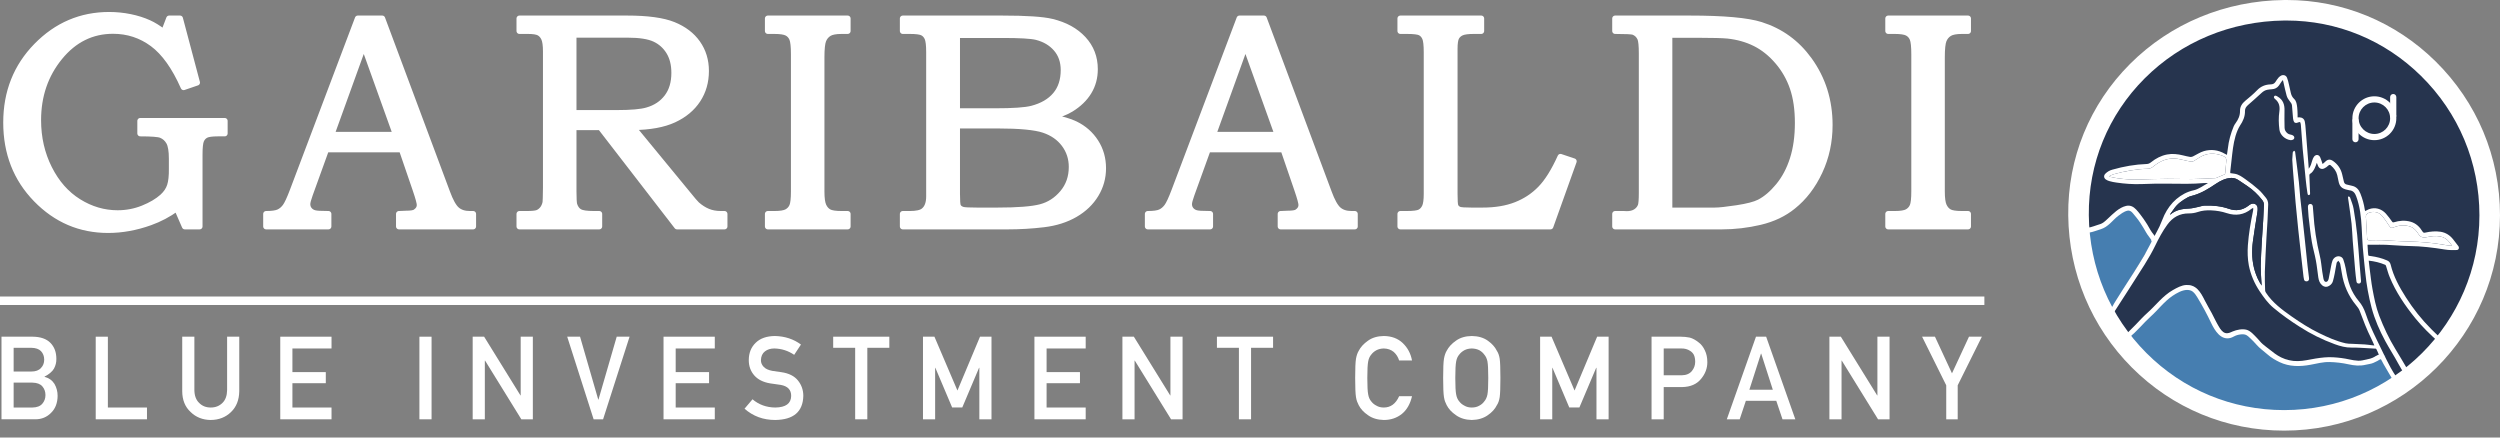 <svg width="320" height="56" viewBox="0 0 320 56" fill="none" xmlns="http://www.w3.org/2000/svg">
<rect x="0" y="0" width="320" height="56" fill="#808080" stroke="none"/>
<g clip-path="url(#clip0_4801_4353)">
<path d="M292.415 53.565C306.791 53.565 318.445 41.942 318.445 27.605C318.445 13.268 306.791 1.645 292.415 1.645C278.039 1.645 266.386 13.268 266.386 27.605C266.386 41.942 278.039 53.565 292.415 53.565Z" fill="#26344E"/>
<path d="M21.649 2.366H23.044L25.223 10.572L23.501 11.163C22.353 8.568 21.033 6.717 19.541 5.61C18.048 4.504 16.358 3.95 14.47 3.95C11.753 3.95 9.476 5.076 7.64 7.328C5.802 9.58 4.884 12.264 4.884 15.381C4.884 17.62 5.353 19.674 6.292 21.544C7.231 23.415 8.485 24.839 10.056 25.819C11.627 26.799 13.293 27.288 15.056 27.288C16.192 27.288 17.274 27.081 18.302 26.668C19.33 26.255 20.164 25.761 20.802 25.189C21.274 24.757 21.594 24.28 21.76 23.758C21.926 23.236 22.002 22.511 21.99 21.582V20.323C21.99 19.318 21.872 18.605 21.636 18.186C21.4 17.766 21.065 17.467 20.631 17.289C20.299 17.149 19.407 17.079 17.953 17.079V15.476H28.763V17.079H27.883C27.13 17.079 26.617 17.152 26.343 17.298C26.068 17.445 25.867 17.671 25.74 17.976C25.613 18.281 25.549 18.879 25.549 19.77V28.986H23.655L22.64 26.658C21.569 27.435 20.427 28.039 19.215 28.471C17.404 29.12 15.612 29.444 13.839 29.444C10.254 29.444 7.183 28.131 4.626 25.504C2.068 22.877 0.789 19.604 0.789 15.686C0.789 11.793 2.084 8.524 4.674 5.877C7.263 3.231 10.363 1.908 13.973 1.908C14.878 1.908 15.771 1.997 16.651 2.175C17.531 2.354 18.335 2.608 19.062 2.939C19.61 3.181 20.249 3.575 20.975 4.122L21.649 2.366Z" fill="white" stroke="white" stroke-width="0.75" stroke-linecap="round" stroke-linejoin="round"/>
<path d="M45.797 2.366H48.927L57.234 24.622C57.642 25.739 58.054 26.479 58.468 26.841C58.882 27.203 59.44 27.384 60.142 27.384H60.563V28.986H51.065V27.384C51.37 27.358 51.67 27.345 51.964 27.345C52.576 27.345 52.978 27.282 53.169 27.155C53.539 26.913 53.724 26.608 53.724 26.238C53.724 25.971 53.545 25.317 53.188 24.273L51.422 19.121H41.752L39.67 24.884C39.453 25.482 39.344 25.895 39.344 26.124C39.344 26.379 39.411 26.601 39.545 26.792C39.68 26.983 39.861 27.126 40.091 27.221C40.32 27.317 40.691 27.364 41.2 27.364C41.545 27.364 41.826 27.371 42.042 27.384V28.986H34.063V27.384C34.803 27.384 35.336 27.31 35.661 27.164C35.987 27.018 36.27 26.782 36.512 26.458C36.755 26.134 37.074 25.45 37.469 24.407L45.797 2.366ZM42.427 17.251H50.67L46.564 5.801L42.427 17.251Z" fill="white" stroke="white" stroke-width="0.75" stroke-linecap="round" stroke-linejoin="round"/>
<path d="M66.487 2.366H80.264C82.878 2.366 84.856 2.637 86.195 3.177C87.534 3.718 88.564 4.501 89.285 5.525C90.006 6.549 90.367 7.735 90.367 9.083C90.367 10.47 90.014 11.701 89.311 12.776C88.608 13.851 87.594 14.697 86.271 15.314C84.947 15.931 83.192 16.252 81.004 16.278L88.069 24.866C88.643 25.578 89.019 26.017 89.198 26.181C89.644 26.576 90.113 26.875 90.605 27.079C91.095 27.282 91.647 27.384 92.26 27.384H92.738V28.986H86.659L76.844 16.278H73.414V24.483C73.414 25.399 73.446 25.971 73.51 26.2C73.65 26.633 73.876 26.938 74.189 27.117C74.501 27.295 75.11 27.384 76.016 27.384H76.705V28.986H66.487V27.384H67.406C68.095 27.384 68.557 27.339 68.793 27.25C69.029 27.161 69.239 27.005 69.425 26.783C69.609 26.56 69.74 26.277 69.817 25.933C69.842 25.794 69.861 25.151 69.874 24.006V6.584C69.874 5.809 69.797 5.254 69.645 4.918C69.492 4.583 69.278 4.341 69.003 4.192C68.729 4.044 68.254 3.969 67.578 3.969H66.487V2.366ZM73.414 4.446V14.465H78.913C80.778 14.465 82.088 14.35 82.842 14.121C83.915 13.816 84.761 13.256 85.381 12.442C86 11.628 86.31 10.591 86.31 9.331C86.31 8.263 86.087 7.363 85.639 6.631C85.192 5.9 84.582 5.353 83.81 4.99C83.037 4.628 81.884 4.446 80.351 4.446H73.414Z" fill="white" stroke="white" stroke-width="0.75" stroke-linecap="round" stroke-linejoin="round"/>
<path d="M98.284 2.366H108.502V3.969H107.717C106.977 3.969 106.441 4.072 106.11 4.276C105.778 4.481 105.536 4.772 105.383 5.15C105.23 5.527 105.153 6.259 105.153 7.347V24.502C105.153 25.367 105.236 25.981 105.402 26.344C105.567 26.706 105.801 26.97 106.1 27.136C106.4 27.301 106.939 27.384 107.717 27.384H108.502V28.986H98.284V27.384H99.126C99.879 27.384 100.411 27.298 100.724 27.126C101.036 26.954 101.262 26.706 101.403 26.382C101.543 26.057 101.614 25.431 101.614 24.502V6.946C101.614 5.96 101.543 5.298 101.403 4.958C101.262 4.619 101.036 4.369 100.724 4.209C100.411 4.049 99.879 3.969 99.126 3.969H98.284L98.284 2.366Z" fill="white" stroke="white" stroke-width="0.75" stroke-linecap="round" stroke-linejoin="round"/>
<path d="M115.558 2.366H128.254C131.356 2.366 133.481 2.506 134.63 2.786C136.328 3.193 137.671 3.93 138.661 4.998C139.65 6.066 140.145 7.349 140.145 8.85C140.145 9.93 139.883 10.899 139.36 11.757C138.837 12.616 138.077 13.35 137.082 13.96C136.444 14.354 135.576 14.691 134.479 14.97C135.866 15.225 136.922 15.531 137.647 15.887C138.741 16.422 139.607 17.186 140.243 18.179C140.879 19.172 141.197 20.292 141.197 21.539C141.197 22.749 140.885 23.869 140.259 24.9C139.634 25.931 138.751 26.778 137.61 27.44C136.468 28.102 135.138 28.525 133.62 28.71C132.102 28.894 130.54 28.987 128.933 28.987H115.558V27.384H116.457C117.325 27.384 117.918 27.25 118.237 26.983C118.696 26.614 118.925 26.003 118.925 25.151V6.66C118.925 5.789 118.855 5.193 118.715 4.873C118.574 4.552 118.364 4.322 118.084 4.181C117.803 4.04 117.261 3.969 116.457 3.969H115.558L115.558 2.366ZM122.503 4.485V14.236H127.39C129.676 14.236 131.241 14.128 132.084 13.911C133.399 13.568 134.405 12.983 135.101 12.156C135.798 11.329 136.146 10.266 136.146 8.969C136.146 7.875 135.83 6.962 135.197 6.231C134.565 5.499 133.719 5 132.659 4.733C131.969 4.567 130.538 4.485 128.367 4.485H122.503ZM122.503 16.068V24.807C122.503 25.685 122.542 26.207 122.618 26.372C122.72 26.601 122.925 26.76 123.231 26.849C123.447 26.913 124.06 26.945 125.067 26.945H127.669C130.246 26.945 132.086 26.802 133.19 26.515C134.293 26.229 135.234 25.625 136.012 24.703C136.79 23.78 137.179 22.67 137.179 21.373C137.179 20.279 136.863 19.309 136.232 18.462C135.601 17.616 134.727 17.006 133.61 16.631C132.495 16.255 130.514 16.067 127.669 16.067L122.503 16.068Z" fill="white" stroke="white" stroke-width="0.75" stroke-linecap="round" stroke-linejoin="round"/>
<path d="M158.652 2.366H161.782L170.089 24.622C170.497 25.739 170.909 26.479 171.323 26.841C171.737 27.203 172.295 27.384 172.997 27.384H173.418V28.986H163.919V27.384C164.225 27.358 164.525 27.345 164.819 27.345C165.431 27.345 165.833 27.282 166.024 27.155C166.394 26.913 166.579 26.608 166.579 26.238C166.579 25.971 166.4 25.317 166.043 24.273L164.276 19.121H154.607L152.525 24.884C152.308 25.482 152.199 25.895 152.199 26.124C152.199 26.379 152.266 26.601 152.4 26.792C152.535 26.983 152.716 27.126 152.946 27.221C153.175 27.317 153.545 27.364 154.055 27.364C154.4 27.364 154.681 27.371 154.897 27.384V28.986H146.918V27.384C147.658 27.384 148.191 27.31 148.516 27.164C148.842 27.018 149.125 26.782 149.367 26.458C149.61 26.134 149.929 25.45 150.324 24.407L158.652 2.366ZM155.282 17.251H163.525L159.418 5.801L155.282 17.251Z" fill="white" stroke="white" stroke-width="0.75" stroke-linecap="round" stroke-linejoin="round"/>
<path d="M179.247 2.366H189.598V3.969H188.641C187.901 3.969 187.379 4.04 187.072 4.181C186.766 4.322 186.543 4.528 186.403 4.797C186.262 5.067 186.192 5.548 186.192 6.24V24.807C186.192 25.66 186.224 26.169 186.288 26.334C186.365 26.563 186.53 26.729 186.785 26.83C186.964 26.907 187.481 26.945 188.335 26.945H189.77C191.416 26.945 192.844 26.706 194.056 26.229C195.268 25.752 196.314 25.059 197.194 24.149C198.075 23.24 198.922 21.881 199.739 20.075L201.442 20.647L198.457 28.986H179.247V27.383H180.088C180.905 27.383 181.454 27.314 181.734 27.174C182.014 27.034 182.232 26.802 182.385 26.477C182.538 26.152 182.614 25.596 182.614 24.807V6.698C182.614 5.776 182.544 5.158 182.404 4.844C182.263 4.53 182.059 4.306 181.791 4.171C181.524 4.037 180.956 3.969 180.088 3.969H179.247L179.247 2.366Z" fill="white" stroke="white" stroke-width="0.75" stroke-linecap="round" stroke-linejoin="round"/>
<path d="M206.738 3.969V2.366H216.267C220.63 2.366 223.672 2.64 225.394 3.187C227.932 3.988 229.993 5.483 231.574 7.671C233.322 10.088 234.196 12.868 234.196 16.01C234.196 18.148 233.765 20.135 232.904 21.974C232.043 23.812 230.911 25.291 229.508 26.41C228.347 27.352 226.95 28.017 225.317 28.405C223.685 28.793 222.039 28.986 220.381 28.986H206.738V27.384H207.849L208.212 27.403C208.684 27.403 209.07 27.307 209.369 27.116C209.669 26.925 209.883 26.671 210.01 26.353C210.1 26.112 210.144 25.552 210.144 24.674V6.87C210.144 5.859 210.081 5.205 209.953 4.911C209.774 4.514 209.487 4.239 209.092 4.085C208.863 4.008 208.078 3.969 206.738 3.969ZM213.684 26.945H219.469C220.044 26.945 220.998 26.843 222.333 26.639C223.668 26.435 224.622 26.187 225.197 25.894C226.04 25.461 226.857 24.764 227.649 23.803C228.44 22.841 229.05 21.689 229.478 20.346C229.906 19.003 230.12 17.465 230.12 15.734C230.12 14.015 229.906 12.525 229.478 11.265C229.05 10.004 228.405 8.871 227.543 7.865C226.681 6.859 225.724 6.092 224.67 5.563C223.617 5.035 222.438 4.701 221.136 4.561C220.433 4.497 219.258 4.465 217.611 4.465H213.684V26.945Z" fill="white" stroke="white" stroke-width="0.75" stroke-linecap="round" stroke-linejoin="round"/>
<path d="M241.692 2.366H251.91V3.969H251.125C250.385 3.969 249.849 4.072 249.518 4.276C249.186 4.481 248.944 4.772 248.791 5.15C248.638 5.527 248.561 6.259 248.561 7.347V24.502C248.561 25.367 248.644 25.981 248.81 26.344C248.976 26.706 249.209 26.97 249.508 27.136C249.808 27.301 250.347 27.384 251.125 27.384H251.91V28.986H241.692V27.384H242.534C243.287 27.384 243.819 27.298 244.132 27.126C244.444 26.954 244.671 26.706 244.811 26.382C244.952 26.057 245.022 25.431 245.022 24.502V6.946C245.022 5.96 244.952 5.298 244.811 4.958C244.671 4.619 244.444 4.369 244.132 4.209C243.819 4.049 243.287 3.969 242.534 3.969H241.692L241.692 2.366Z" fill="white" stroke="white" stroke-width="0.75" stroke-linecap="round" stroke-linejoin="round"/>
<path d="M0.191 43.096H4.171C5.181 43.106 5.939 43.367 6.447 43.88C6.958 44.397 7.214 45.081 7.214 45.932C7.224 46.367 7.123 46.783 6.911 47.179C6.804 47.368 6.649 47.547 6.447 47.716C6.245 47.895 5.996 48.057 5.7 48.202V48.231C6.261 48.381 6.685 48.683 6.972 49.138C7.24 49.607 7.375 50.117 7.375 50.668C7.365 51.582 7.088 52.305 6.542 52.837C6.002 53.392 5.327 53.67 4.519 53.67H0.191V43.096ZM1.746 44.517V47.557H3.994C4.563 47.557 4.981 47.404 5.249 47.098C5.522 46.816 5.658 46.461 5.658 46.033C5.658 45.606 5.522 45.243 5.249 44.947C4.981 44.67 4.563 44.527 3.994 44.517H1.746ZM1.746 48.977V52.163H4.146C4.725 52.153 5.149 51.991 5.417 51.675C5.686 51.365 5.819 50.997 5.819 50.57C5.819 50.134 5.686 49.76 5.417 49.45C5.149 49.145 4.725 48.987 4.146 48.977H1.746Z" fill="white"/>
<path d="M12.252 43.097H13.807V52.163H18.813V53.671H12.252V43.097Z" fill="white"/>
<path d="M23.325 43.097H24.88V49.92C24.889 50.641 25.091 51.191 25.487 51.568C25.872 51.965 26.368 52.163 26.975 52.163C27.581 52.163 28.082 51.965 28.478 51.568C28.863 51.191 29.061 50.641 29.07 49.92V43.097H30.625V50.088C30.606 51.2 30.256 52.083 29.575 52.736C28.889 53.407 28.022 53.748 26.975 53.758C25.946 53.748 25.087 53.408 24.396 52.736C23.691 52.085 23.334 51.203 23.325 50.092L23.325 43.097Z" fill="white"/>
<path d="M35.874 43.097H42.435V44.605H37.429V47.63H41.702V49.05H37.429V52.163H42.435V53.671H35.874V43.097Z" fill="white"/>
<path d="M53.685 43.097H55.24V53.671H53.685V43.097Z" fill="white"/>
<path d="M60.503 43.097H61.969L66.62 50.614H66.648V43.097H68.204V53.671H66.731L62.087 46.154H62.059V53.671H60.503V43.097Z" fill="white"/>
<path d="M72.602 43.097H74.247L76.576 51.152H76.604L78.939 43.097H80.585L77.195 53.671H75.984L72.602 43.097Z" fill="white"/>
<path d="M84.932 43.097H91.493V44.605H86.487V47.63H90.76V49.05H86.487V52.163H91.493V53.671H84.932V43.097Z" fill="white"/>
<path d="M96.321 51.109C97.138 51.802 98.112 52.153 99.239 52.163C100.574 52.144 101.251 51.652 101.27 50.689C101.279 49.901 100.833 49.426 99.931 49.267C99.517 49.209 99.064 49.143 98.571 49.071C97.688 48.921 97.016 48.584 96.556 48.062C96.082 47.525 95.844 46.871 95.844 46.102C95.844 45.178 96.142 44.432 96.738 43.866C97.315 43.305 98.134 43.019 99.195 43.009C100.47 43.038 101.58 43.402 102.523 44.102L101.656 45.418C100.886 44.895 100.037 44.624 99.112 44.604C98.632 44.604 98.234 44.728 97.914 44.974C97.58 45.231 97.409 45.613 97.399 46.121C97.399 46.426 97.514 46.702 97.744 46.949C97.975 47.201 98.344 47.375 98.851 47.471C99.132 47.52 99.517 47.576 100.006 47.638C100.969 47.774 101.681 48.13 102.141 48.706C102.597 49.272 102.825 49.93 102.825 50.68C102.773 52.703 101.572 53.729 99.221 53.758C97.7 53.758 96.394 53.277 95.3 52.314L96.321 51.109Z" fill="white"/>
<path d="M109.462 44.517H106.648V43.097H113.834V44.517H111.017V53.671H109.462V44.517Z" fill="white"/>
<path d="M118.142 43.097H119.608L122.552 49.989L125.441 43.097H126.911V53.671H125.356V47.076H125.321L123.172 52.155H121.874L119.725 47.076H119.697V53.671H118.142L118.142 43.097Z" fill="white"/>
<path d="M132.407 43.097H138.968V44.605H133.963V47.63H138.235V49.05H133.963V52.163H138.968V53.671H132.407V43.097Z" fill="white"/>
<path d="M143.669 43.097H145.135L149.786 50.614H149.814V43.097H151.369V53.671H149.896L145.252 46.154H145.224V53.671H143.669V43.097Z" fill="white"/>
<path d="M158.581 44.517H155.767V43.097H162.953V44.517H160.136V53.671H158.581V44.517Z" fill="white"/>
<path d="M180.738 50.717C180.512 51.697 180.083 52.45 179.448 52.976C178.796 53.497 178.023 53.758 177.13 53.758C176.323 53.738 175.649 53.535 175.109 53.148C174.56 52.776 174.161 52.346 173.913 51.858C173.837 51.698 173.769 51.546 173.708 51.401C173.652 51.251 173.605 51.062 173.567 50.835C173.497 50.41 173.462 49.592 173.462 48.383C173.462 47.156 173.497 46.334 173.567 45.917C173.642 45.502 173.758 45.166 173.913 44.909C174.161 44.421 174.561 43.986 175.11 43.604C175.65 43.217 176.324 43.019 177.132 43.009C178.123 43.019 178.93 43.321 179.555 43.915C180.179 44.513 180.573 45.254 180.738 46.138H179.087C178.96 45.712 178.73 45.348 178.396 45.047C178.048 44.762 177.624 44.614 177.126 44.604C176.759 44.614 176.444 44.689 176.181 44.83C175.912 44.975 175.696 45.157 175.532 45.375C175.329 45.602 175.195 45.896 175.13 46.254C175.054 46.632 175.016 47.342 175.016 48.384C175.016 49.426 175.054 50.13 175.13 50.498C175.195 50.867 175.329 51.165 175.532 51.393C175.696 51.611 175.913 51.788 176.181 51.923C176.445 52.083 176.76 52.163 177.127 52.163C178.002 52.163 178.656 51.681 179.089 50.717L180.738 50.717Z" fill="white"/>
<path d="M184.723 48.383C184.723 47.153 184.758 46.329 184.829 45.913C184.904 45.496 185.019 45.159 185.174 44.902C185.423 44.416 185.822 43.982 186.371 43.602C186.911 43.216 187.584 43.019 188.392 43.009C189.209 43.019 189.889 43.217 190.433 43.604C190.973 43.986 191.363 44.421 191.602 44.909C191.776 45.166 191.895 45.502 191.961 45.918C192.022 46.334 192.052 47.156 192.052 48.383C192.052 49.592 192.022 50.41 191.961 50.835C191.895 51.261 191.776 51.601 191.602 51.858C191.362 52.346 190.973 52.776 190.433 53.148C189.888 53.535 189.208 53.738 188.392 53.758C187.584 53.738 186.911 53.535 186.371 53.148C185.822 52.776 185.423 52.346 185.174 51.858C185.099 51.698 185.031 51.546 184.97 51.401C184.914 51.251 184.866 51.062 184.829 50.835C184.758 50.41 184.723 49.592 184.723 48.383ZM186.278 48.383C186.278 49.425 186.316 50.13 186.391 50.498C186.457 50.867 186.591 51.165 186.793 51.393C186.958 51.611 187.174 51.788 187.442 51.923C187.706 52.083 188.021 52.163 188.388 52.163C188.76 52.163 189.082 52.083 189.355 51.923C189.613 51.788 189.82 51.611 189.976 51.393C190.178 51.165 190.316 50.867 190.392 50.498C190.462 50.13 190.498 49.425 190.498 48.383C190.498 47.342 190.462 46.632 190.392 46.254C190.317 45.895 190.178 45.602 189.976 45.374C189.82 45.157 189.613 44.975 189.355 44.829C189.082 44.689 188.76 44.614 188.388 44.604C188.021 44.614 187.706 44.689 187.442 44.829C187.174 44.975 186.958 45.157 186.793 45.374C186.591 45.602 186.457 45.895 186.391 46.254C186.316 46.632 186.278 47.342 186.278 48.383Z" fill="white"/>
<path d="M197.134 43.097H198.599L201.544 49.989L204.433 43.097H205.903V53.671H204.348V47.076H204.313L202.163 52.155H200.866L198.717 47.076H198.689V53.671H197.134L197.134 43.097Z" fill="white"/>
<path d="M211.399 43.097H215.122C215.526 43.097 215.916 43.135 216.292 43.213C216.668 43.314 217.049 43.522 217.435 43.836C217.758 44.073 218.021 44.411 218.223 44.851C218.434 45.277 218.539 45.78 218.539 46.36C218.539 47.143 218.271 47.856 217.735 48.499C217.185 49.176 216.382 49.524 215.323 49.544H212.955V53.671H211.399V43.097ZM212.955 48.036H215.262C215.841 48.027 216.276 47.842 216.568 47.483C216.846 47.133 216.984 46.744 216.984 46.317C216.984 45.962 216.928 45.663 216.815 45.421C216.697 45.202 216.532 45.029 216.321 44.903C216.001 44.694 215.629 44.595 215.206 44.605H212.955V48.036Z" fill="white"/>
<path d="M227.364 51.306H223.469L222.68 53.671H221.032L224.765 43.097H226.068L229.801 53.671H228.159L227.364 51.306ZM226.92 49.886L225.434 45.26H225.405L223.919 49.886H226.92Z" fill="white"/>
<path d="M234.163 43.097H235.629L240.279 50.614H240.308V43.097H241.863V53.671H240.39L235.746 46.154H235.718V53.671H234.163V43.097Z" fill="white"/>
<path d="M249.118 49.321L246.028 43.097H247.676L249.854 47.788L252.03 43.097H253.679L250.586 49.319V53.671H249.118V49.321Z" fill="white"/>
<path d="M254 37.954H0V39.039H254V37.954Z" fill="white"/>
<path d="M275.81 30.708C275.446 29.777 274.684 29.075 274.142 28.252C273.761 27.673 273.468 26.742 272.638 26.727C270.538 26.69 269.668 28.881 267.88 29.417C267.404 29.559 266.898 29.552 266.402 29.543C266.634 29.547 267.631 34.226 267.732 34.612C268.058 35.857 268.383 37.102 268.708 38.347L270.299 39.94L271.602 37.495L274.505 32.618C274.505 32.618 275.81 30.709 275.81 30.708Z" fill="#467EB0"/>
<path d="M303.922 17.941C302.37 17.941 301.107 16.682 301.107 15.134C301.107 13.586 302.37 12.326 303.922 12.326C305.47 12.326 306.73 13.586 306.73 15.134C306.73 16.682 305.47 17.941 303.922 17.941ZM303.922 13.117C302.807 13.117 301.9 14.022 301.9 15.134C301.9 16.246 302.807 17.15 303.922 17.15C305.033 17.15 305.937 16.246 305.937 15.134C305.937 14.022 305.033 13.117 303.922 13.117Z" fill="white"/>
<path d="M301.501 18.213C301.282 18.213 301.104 18.036 301.104 17.817V15.428C301.104 15.209 301.282 15.032 301.501 15.032C301.72 15.032 301.897 15.209 301.897 15.428V17.817C301.897 18.036 301.72 18.213 301.501 18.213Z" fill="white"/>
<path d="M306.333 15.235C306.114 15.235 305.937 15.058 305.937 14.84V12.426C305.937 12.207 306.114 12.03 306.333 12.03C306.552 12.03 306.73 12.207 306.73 12.426V14.84C306.73 15.058 306.552 15.235 306.333 15.235Z" fill="white"/>
<path d="M305.221 46.381C305.117 46.254 304.762 45.739 304.925 45.709C305.878 45.535 304.883 45.469 304.589 45.454C304.584 45.458 304.581 45.464 304.576 45.468C304.439 45.577 304.274 45.581 304.107 45.6C304.093 45.601 304.08 45.602 304.066 45.604C303.704 45.916 303.209 46.076 302.72 46.111C302.694 46.121 302.67 46.132 302.644 46.143C302.462 46.217 302.277 46.286 302.086 46.331C301.648 46.435 301.186 46.426 300.796 46.181C300.756 46.156 298.095 45.926 298.065 45.892C296.471 46.138 297.47 46.509 295.928 46.466C295.306 46.449 294.793 46.361 294.334 46.222C293.824 46.37 293.295 46.261 292.783 46.054C292.109 46.074 291.486 45.866 290.928 45.45C290.512 45.139 290.159 44.767 289.819 44.38C289.066 43.871 288.367 43.29 287.791 42.575C286.955 42.361 285.766 43.25 284.987 42.873C284.099 42.442 283.35 40.778 282.912 39.94C282.385 38.93 281.396 36.213 279.887 36.554C278.465 36.875 276.691 38.236 275.894 39.334C274.911 40.688 273.164 42.051 272.319 43.493C272.199 43.698 274.821 45.856 275.029 46.128L281.926 50.914C281.926 50.914 284.593 52.11 287.444 52.654C290.524 53.243 293.805 53.183 293.805 53.183C294.192 53.286 294.948 53.013 295.334 52.956C296.606 52.766 297.878 52.577 299.15 52.387C302.078 51.951 303.794 49.664 306.721 49.228C305.641 47.463 306.531 47.984 305.221 46.381Z" fill="#467EB0"/>
<path d="M314.665 31.499C314.447 31.203 314.223 30.921 313.999 30.632C313.586 30.112 313.064 29.773 312.398 29.664C311.739 29.563 311.088 29.628 310.443 29.773C310.269 29.816 310.182 29.794 310.081 29.635C309.726 29.043 309.248 28.574 308.553 28.379C307.836 28.177 307.127 28.234 306.417 28.451C306.308 28.48 306.258 28.465 306.185 28.364C305.932 28.018 305.685 27.664 305.396 27.346C304.802 26.689 303.984 26.494 303.216 26.783C303.057 26.848 302.905 26.934 302.738 27.014C302.724 26.949 302.702 26.898 302.695 26.848C302.594 26.14 302.398 25.454 302.137 24.79C301.942 24.277 301.616 23.894 301.044 23.778C300.819 23.728 300.602 23.67 300.378 23.62C300.189 23.576 300.066 23.461 300.023 23.273C299.943 22.948 299.871 22.616 299.791 22.291C299.617 21.583 299.226 21.027 298.633 20.608C298.242 20.334 297.916 20.391 297.59 20.738C297.51 20.825 297.402 20.897 297.286 20.991C297.184 20.68 297.105 20.413 296.996 20.16C296.837 19.778 296.446 19.727 296.192 20.052C296.084 20.197 296.018 20.384 295.961 20.565C295.866 20.912 295.772 21.258 295.519 21.605C295.497 21.352 295.49 21.157 295.475 20.962C295.36 19.46 295.244 17.965 295.121 16.47C295.099 16.174 295.077 15.878 295.019 15.582C294.947 15.228 294.708 15.04 294.346 15.018C294.273 15.011 294.194 15.018 294.092 15.026V14.628C294.078 14.332 294.078 14.043 294.042 13.755C293.991 13.365 293.955 12.946 293.643 12.657C293.412 12.44 293.289 12.18 293.223 11.884C293.136 11.53 293.071 11.162 292.984 10.808C292.912 10.519 292.854 10.23 292.745 9.963C292.622 9.645 292.296 9.53 291.985 9.674C291.855 9.739 291.739 9.84 291.637 9.949C291.507 10.108 291.384 10.281 291.275 10.461C291.131 10.693 290.935 10.794 290.66 10.801C289.972 10.815 289.385 11.046 288.893 11.566C288.43 12.05 287.908 12.469 287.394 12.902C286.989 13.242 286.714 13.646 286.721 14.188C286.735 14.787 286.504 15.286 286.163 15.755C286.069 15.885 285.975 16.022 285.917 16.167C285.533 17.084 285.273 18.03 285.164 19.019C285.135 19.279 285.084 19.539 285.048 19.821C284.939 19.77 284.86 19.727 284.78 19.684C283.933 19.185 283.013 19.077 282.094 19.344C281.601 19.489 281.16 19.799 280.696 20.023C280.595 20.074 280.457 20.103 280.349 20.088C280.037 20.038 279.726 19.965 279.415 19.886C278.741 19.72 278.06 19.64 277.365 19.778C276.612 19.929 275.946 20.276 275.352 20.753C275.186 20.883 275.019 20.984 274.795 20.991C273.296 21.041 271.833 21.301 270.392 21.713C270.044 21.807 269.74 21.973 269.487 22.233C269.241 22.479 269.284 22.811 269.574 22.991C269.711 23.078 269.863 23.15 270.015 23.186C270.305 23.266 270.602 23.331 270.899 23.367C271.956 23.526 273.013 23.598 274.092 23.562C275.28 23.511 276.475 23.49 277.662 23.511C279.147 23.533 280.624 23.562 282.101 23.432C282.275 23.418 282.449 23.432 282.63 23.432C282.014 23.757 281.471 24.205 280.79 24.356C279.95 24.537 279.219 24.941 278.582 25.476C277.93 26.032 277.416 26.739 277.039 27.519C276.815 27.996 276.641 28.502 276.417 28.985C276.221 29.404 275.989 29.802 275.779 30.213C275.352 31.015 274.954 31.831 274.505 32.618C274.056 33.398 273.564 34.149 273.1 34.915C273.035 35.023 270.464 38.995 270.457 39.118C270.457 39.139 270.09 39.702 270.09 39.731C270.003 39.789 270.09 39.594 270.09 39.731C270.09 39.881 270.298 39.792 270.299 39.94C270.555 39.681 270.138 40.499 270.408 40.261C271.226 39.017 273.558 35.359 273.6 35.29C273.904 34.821 274.215 34.337 274.512 33.86C274.534 33.817 274.563 33.781 274.585 33.737C275.048 32.994 275.483 32.235 275.866 31.448C276.091 30.979 276.323 30.524 276.576 30.076C276.829 29.621 277.105 29.188 277.409 28.769C278.097 27.816 278.995 27.303 280.197 27.317C280.559 27.317 280.942 27.259 281.29 27.144C281.862 26.949 282.434 26.898 283.035 26.927C283.716 26.956 284.375 27.064 285.027 27.281C286.171 27.657 287.235 27.512 288.184 26.732C288.242 26.689 288.314 26.653 288.408 26.602C288.408 26.689 288.415 26.747 288.415 26.797C288.408 26.862 288.408 26.935 288.386 27.007C288.082 28.458 287.836 29.917 287.728 31.39C287.67 32.257 287.691 33.124 287.851 33.976C288.09 35.182 288.575 36.294 289.255 37.312C289.762 38.063 290.291 38.807 291.001 39.399C292.065 40.288 293.195 41.089 294.368 41.833C295.78 42.743 297.271 43.48 298.85 44.057C299.545 44.31 300.255 44.505 301.015 44.491C301.66 44.476 302.304 44.534 302.949 44.563C303.325 44.578 303.702 44.606 304.114 44.628C304.19 44.632 304.47 45.359 304.514 45.45C304.708 45.851 304.879 46.252 305.111 46.634C305.579 47.408 306.014 48.218 306.513 48.974C306.863 48.831 307.205 48.662 307.539 48.475C307.577 48.402 307.633 48.34 307.71 48.304C307.929 48.205 308.139 48.092 308.345 47.973C308.712 47.72 309.067 47.444 309.405 47.149C309.422 47.128 309.439 47.106 309.456 47.085C309.343 47.172 309.226 47.254 309.105 47.33C308.888 47.466 308.613 47.374 308.475 47.177C308.396 47.255 308.315 47.332 308.235 47.409C307.691 46.491 307.163 45.574 306.605 44.671C305.78 43.321 305.114 41.898 304.542 40.418C304.114 39.306 303.89 38.136 303.673 36.973C303.513 36.106 303.426 35.225 303.311 34.352C303.274 34.026 303.238 33.709 303.195 33.362C303.948 33.449 304.643 33.608 305.309 33.897C305.367 33.918 305.403 34.019 305.425 34.084C305.577 34.539 305.686 35.009 305.874 35.449C306.67 37.399 307.851 39.118 309.169 40.75C310.045 41.826 311.044 42.794 312.08 43.733C312.014 43.798 311.957 43.87 311.877 43.935C311.71 44.072 311.558 44.209 311.377 44.339C311.367 44.346 311.357 44.352 311.348 44.359C311.387 44.485 311.379 44.628 311.319 44.749C311.153 45.078 310.958 45.39 310.745 45.69C310.846 45.594 310.95 45.505 311.059 45.425C311.219 45.227 311.372 45.026 311.518 44.823C311.559 44.766 311.611 44.72 311.666 44.682C311.705 44.624 311.744 44.566 311.782 44.507C312.005 44.117 312.23 43.729 312.468 43.348C312.037 42.939 311.606 42.538 311.189 42.115C309.965 40.887 308.894 39.537 307.959 38.071C307.119 36.756 306.374 35.399 306.004 33.875C305.939 33.608 305.787 33.434 305.541 33.333C304.882 33.044 304.187 32.878 303.477 32.777C303.086 32.727 303.151 32.784 303.115 32.423C303.108 32.344 303.101 32.264 303.093 32.192C303.079 31.903 303.057 31.614 303.042 31.326H303.825C304.346 31.326 304.867 31.311 305.389 31.333C306.402 31.376 307.416 31.477 308.43 31.492C309.958 31.513 311.457 31.694 312.956 31.939C313.441 32.026 313.955 32.012 314.455 32.004C314.723 31.997 314.824 31.715 314.665 31.499ZM280.566 22.919C279.53 22.933 278.495 22.883 277.459 22.89C276.272 22.905 275.084 22.934 273.904 22.977C272.948 23.013 271.999 22.955 271.058 22.818C270.747 22.775 270.435 22.702 270.124 22.637C270.088 22.63 270.059 22.601 269.965 22.558C270.189 22.457 270.356 22.356 270.537 22.305C271.978 21.901 273.44 21.641 274.939 21.597C275.222 21.59 275.446 21.46 275.656 21.287C276.098 20.933 276.569 20.637 277.104 20.464C277.821 20.233 278.538 20.24 279.262 20.435C279.617 20.529 279.986 20.586 280.349 20.673C280.544 20.716 280.718 20.673 280.884 20.565C281.08 20.435 281.275 20.312 281.471 20.189C282.456 19.554 283.484 19.532 284.548 19.965C284.563 19.973 284.585 19.98 284.599 19.987C284.874 20.098 284.997 20.297 284.968 20.586C284.918 21.128 284.874 21.663 284.824 22.197C284.816 22.247 284.766 22.312 284.722 22.334C284.375 22.486 284.027 22.63 283.679 22.775C283.643 22.789 283.593 22.803 283.549 22.803C282.557 22.847 281.558 22.905 280.566 22.919ZM289.69 28.191C289.639 29.115 289.559 30.04 289.509 30.971C289.451 32.004 289.393 33.03 289.371 34.062C289.364 34.691 289.422 35.326 289.451 35.954C289.458 36.149 289.48 36.352 289.494 36.554C289.096 35.962 288.814 35.326 288.611 34.654C288.241 33.42 288.205 32.156 288.372 30.892C288.531 29.65 288.756 28.415 288.944 27.18C288.973 26.985 288.995 26.776 288.973 26.581C288.922 26.169 288.517 25.952 288.126 26.118C288.002 26.169 287.894 26.256 287.785 26.342C287.032 26.913 286.185 27.043 285.309 26.732C284.302 26.378 283.267 26.284 282.217 26.313C281.92 26.32 281.63 26.436 281.34 26.494C280.978 26.566 280.616 26.674 280.247 26.689C279.364 26.725 278.509 26.848 277.807 27.469C277.792 27.454 277.785 27.44 277.771 27.425C277.923 27.216 278.089 26.999 278.234 26.783C278.683 26.089 279.342 25.642 280.052 25.252C280.276 25.129 280.551 25.071 280.805 24.999C281.84 24.696 282.731 24.132 283.614 23.54C284.208 23.143 284.845 22.811 285.584 22.775C285.917 22.76 286.243 22.861 286.525 23.056C286.887 23.302 287.257 23.547 287.626 23.793C288.364 24.284 288.994 24.883 289.545 25.584C289.697 25.772 289.791 25.981 289.784 26.227C289.755 26.884 289.733 27.534 289.69 28.191ZM303.571 39.421C303.969 40.901 304.585 42.302 305.309 43.646C305.838 44.621 306.446 45.552 306.974 46.534C307.228 47.004 307.503 47.459 307.793 47.914C307.742 47.971 307.691 48.037 307.626 48.094C307.394 48.311 307.163 48.289 306.873 48.34C306.851 48.347 306.83 48.362 306.808 48.362C306.511 47.921 306.221 47.473 305.975 47.011C305.338 45.819 304.766 44.592 304.172 43.379C303.651 42.317 303.166 41.234 302.789 40.1C302.594 39.529 302.326 39.009 301.927 38.547C301.457 37.984 301.073 37.348 300.812 36.662C300.537 35.926 300.385 35.153 300.255 34.373C300.189 33.983 300.066 33.593 299.943 33.218C299.871 33.015 299.712 32.871 299.487 32.82C299.118 32.734 298.712 32.958 298.553 33.376C298.473 33.586 298.43 33.81 298.386 34.033C298.278 34.575 298.191 35.117 298.075 35.658C298.032 35.853 297.937 36.092 297.713 36.077C297.503 36.07 297.438 35.832 297.394 35.637C297.336 35.348 297.293 35.059 297.249 34.777C297.148 34.106 297.105 33.427 296.945 32.777C296.504 30.971 296.229 29.144 296.113 27.296C296.098 27 296.069 26.703 296.04 26.4C296.019 26.22 295.881 26.104 295.714 26.104C295.541 26.111 295.425 26.234 295.417 26.429C295.41 26.523 295.417 26.624 295.425 26.718C295.454 27.05 295.468 27.382 295.497 27.714C295.504 27.823 295.519 27.931 295.533 28.039C295.649 29.022 295.751 30.004 295.917 30.971C296.048 31.766 296.287 32.539 296.431 33.333C296.569 34.048 296.634 34.785 296.743 35.507C296.801 35.897 296.924 36.265 297.25 36.532C297.518 36.749 297.822 36.778 298.119 36.597C298.365 36.453 298.546 36.243 298.618 35.976C298.712 35.644 298.785 35.304 298.85 34.972C298.937 34.532 298.995 34.084 299.089 33.651C299.111 33.55 299.234 33.47 299.313 33.376C299.371 33.463 299.444 33.542 299.494 33.636C299.53 33.694 299.545 33.766 299.56 33.839C299.625 34.2 299.697 34.568 299.748 34.929C299.987 36.482 300.581 37.868 301.587 39.081C301.768 39.298 301.949 39.536 302.043 39.797C302.492 41.002 302.948 42.201 303.528 43.35C303.665 43.624 303.781 43.913 303.919 44.223C303.796 44.209 303.723 44.202 303.644 44.195C303.318 44.158 302.999 44.108 302.673 44.086C302.13 44.05 301.58 44.036 301.037 44.007C300.769 44 300.494 44 300.24 43.942C299.045 43.667 297.937 43.176 296.844 42.635C295.606 42.035 294.454 41.291 293.325 40.504C292.101 39.638 290.892 38.757 290.052 37.478C289.994 37.392 289.936 37.283 289.936 37.182C289.914 36.381 289.878 35.586 289.9 34.785C289.95 33.304 290.03 31.831 290.11 30.351C290.146 29.607 290.211 28.87 290.247 28.133C290.283 27.476 290.312 26.826 290.327 26.169C290.334 25.851 290.233 25.548 290.023 25.302C289.726 24.941 289.436 24.566 289.089 24.262C288.567 23.8 288.017 23.367 287.452 22.97C287.01 22.659 286.569 22.313 286.004 22.233C285.83 22.212 285.656 22.19 285.475 22.161C285.475 22.089 285.468 22.017 285.475 21.944C285.555 21.208 285.635 20.471 285.722 19.742C285.845 18.687 285.997 17.64 286.417 16.658C286.504 16.463 286.598 16.268 286.714 16.087C287.104 15.517 287.38 14.903 287.358 14.188C287.351 13.863 287.532 13.632 287.771 13.422C288.343 12.917 288.922 12.412 289.48 11.892C289.704 11.682 289.95 11.538 290.247 11.487C290.428 11.458 290.617 11.429 290.805 11.422C291.181 11.4 291.485 11.249 291.703 10.945C291.826 10.779 291.927 10.606 292.043 10.44C292.087 10.382 292.137 10.332 292.21 10.245C292.246 10.368 292.268 10.447 292.282 10.534C292.42 11.097 292.521 11.675 292.688 12.238C292.76 12.491 292.912 12.744 293.086 12.953C293.231 13.126 293.354 13.293 293.375 13.509C293.426 13.986 293.448 14.462 293.491 14.946C293.506 15.12 293.52 15.307 293.578 15.473C293.665 15.733 293.861 15.798 294.114 15.69C294.404 15.567 294.454 15.596 294.498 15.907C294.505 15.943 294.505 15.972 294.512 16.008C294.585 17.026 294.657 18.052 294.744 19.07C294.867 20.413 295.005 21.749 295.142 23.085C295.193 23.612 295.265 24.14 295.345 24.667C295.367 24.782 295.367 24.992 295.548 24.97C295.714 24.948 295.693 24.768 295.685 24.645C295.664 23.916 295.627 23.179 295.598 22.45C295.598 22.385 295.62 22.291 295.664 22.269C295.96 22.103 296.127 21.836 296.272 21.547C296.381 21.33 296.46 21.085 296.554 20.839C296.612 20.984 296.656 21.128 296.721 21.258C296.866 21.576 297.163 21.706 297.481 21.569C297.677 21.482 297.865 21.352 298.017 21.2C298.14 21.085 298.22 21.07 298.343 21.171C298.741 21.511 299.045 21.908 299.168 22.421C299.226 22.659 299.277 22.905 299.32 23.143C299.451 23.851 299.733 24.14 300.436 24.291C300.53 24.313 300.624 24.342 300.725 24.356C301.203 24.399 301.442 24.703 301.594 25.129C302.079 26.429 302.224 27.787 302.296 29.159C302.347 30.011 302.369 30.863 302.441 31.708C302.528 32.784 302.651 33.853 302.76 34.929C302.912 36.446 303.18 37.948 303.571 39.421ZM313.021 31.369C311.428 31.065 309.82 30.95 308.206 30.906C307.098 30.885 305.997 30.791 304.889 30.747C304.346 30.726 303.81 30.747 303.267 30.755C303.071 30.762 303.006 30.675 302.992 30.495C302.948 29.635 302.898 28.783 302.847 27.924C302.84 27.888 302.84 27.844 302.832 27.808C302.803 27.529 302.924 27.341 303.194 27.245C303.911 26.992 304.52 27.144 304.998 27.736C305.28 28.09 305.533 28.48 305.787 28.863C306.004 29.195 306.098 29.224 306.46 29.079C307.155 28.812 307.872 28.754 308.589 29.036C309.045 29.216 309.321 29.585 309.574 29.975C309.801 30.331 310.127 30.463 310.552 30.372C311.153 30.242 311.761 30.148 312.384 30.278C312.854 30.365 313.209 30.617 313.499 30.979C313.607 31.123 313.716 31.26 313.868 31.455C313.542 31.419 313.274 31.419 313.021 31.369Z" fill="white"/>
<path d="M313.499 30.979C313.607 31.123 313.716 31.26 313.868 31.455C313.542 31.419 313.274 31.419 313.021 31.368C311.428 31.065 309.82 30.95 308.205 30.906C307.098 30.885 305.997 30.791 304.889 30.747C304.346 30.726 303.81 30.747 303.267 30.755C303.071 30.762 303.006 30.675 302.992 30.495C302.948 29.635 302.898 28.783 302.847 27.924C302.84 27.888 302.84 27.844 302.832 27.808C302.803 27.529 302.924 27.341 303.195 27.245C303.911 26.992 304.52 27.144 304.998 27.736C305.28 28.09 305.533 28.48 305.787 28.863C306.004 29.195 306.098 29.224 306.46 29.079C307.156 28.812 307.872 28.754 308.589 29.036C309.045 29.216 309.321 29.585 309.574 29.975C309.801 30.331 310.127 30.463 310.552 30.372C311.153 30.242 311.761 30.148 312.384 30.278C312.854 30.365 313.209 30.617 313.499 30.979Z" fill="white"/>
<path d="M302 36.294C302.137 36.279 302.224 36.142 302.21 35.947C302.159 35.232 302.101 34.51 302.05 33.795C301.964 32.546 301.898 31.296 301.783 30.047C301.681 28.935 301.551 27.83 301.384 26.725C301.312 26.227 301.131 25.75 300.986 25.266C300.964 25.208 300.885 25.165 300.827 25.122C300.798 25.179 300.769 25.237 300.754 25.259C300.783 25.49 300.812 25.678 300.834 25.865C300.943 26.79 301.073 27.714 301.16 28.646C301.225 29.383 301.239 30.126 301.29 30.863C301.377 32.098 301.464 33.333 301.558 34.575C301.594 35.059 301.645 35.543 301.703 36.026C301.717 36.185 301.804 36.308 302 36.294Z" fill="#26344E"/>
<path d="M293.759 18.254C293.759 17.972 293.781 17.683 293.752 17.402C293.716 16.976 293.6 16.882 293.18 16.802C293.071 16.781 292.956 16.723 292.876 16.651C292.688 16.492 292.565 16.275 292.557 16.022C292.55 15.351 292.528 14.679 292.55 14C292.572 13.3 292.391 12.722 291.754 12.347C291.638 12.281 291.493 12.173 291.384 12.303C291.261 12.455 291.406 12.585 291.507 12.671C291.949 13.054 292.036 13.545 291.963 14.087C291.862 14.809 291.877 15.524 291.971 16.246C292.029 16.68 292.543 17.416 293.108 17.431C293.194 17.438 293.31 17.525 293.361 17.611C293.499 17.821 293.607 18.045 293.73 18.268C293.738 18.261 293.752 18.261 293.759 18.254Z" fill="#26344E"/>
<path d="M302.956 50.651C302.941 50.658 302.934 50.666 302.92 50.673C302.905 50.673 302.883 50.666 302.869 50.666C302.898 50.658 302.934 50.658 302.956 50.651Z" fill="white"/>
<path d="M302.21 35.947C302.226 36.142 302.126 36.279 301.968 36.294C301.743 36.308 301.644 36.185 301.627 36.026C301.56 35.543 301.502 35.059 301.46 34.575C301.352 33.333 301.252 32.098 301.152 30.863C301.094 30.126 301.078 29.382 301.003 28.646C300.903 27.714 300.753 26.79 300.628 25.865C300.603 25.678 300.57 25.49 300.537 25.259C300.553 25.237 300.587 25.179 300.62 25.122C300.686 25.165 300.778 25.208 300.803 25.266C300.969 25.75 301.177 26.227 301.261 26.725C301.452 27.83 301.602 28.935 301.719 30.047C301.852 31.296 301.927 32.546 302.027 33.795C302.085 34.51 302.151 35.232 302.21 35.947Z" fill="white"/>
<path d="M295.554 35.586C295.563 35.644 295.563 35.702 295.554 35.76C295.52 35.904 295.427 36.005 295.249 36.013C295.079 36.02 294.961 35.94 294.918 35.796C294.884 35.68 294.867 35.557 294.851 35.435C294.74 34.46 294.63 33.478 294.52 32.503C294.401 31.448 294.283 30.394 294.172 29.347C294.054 28.198 293.935 27.057 293.833 25.909C293.706 24.486 293.596 23.056 293.486 21.634C293.452 21.244 293.435 20.854 293.409 20.435C293.435 20.161 293.452 19.857 293.469 19.547C293.477 19.503 293.486 19.453 293.511 19.417C293.545 19.373 293.604 19.337 293.655 19.294C293.698 19.337 293.765 19.381 293.774 19.431C293.833 19.799 293.876 20.168 293.918 20.536C294.028 21.41 294.147 22.284 294.24 23.158C294.249 23.201 294.249 23.244 294.257 23.288C294.333 23.938 294.359 24.595 294.427 25.252C294.511 26.097 294.613 26.935 294.706 27.779C294.715 27.859 294.723 27.946 294.732 28.025C294.825 28.913 294.927 29.809 295.02 30.697C295.139 31.809 295.249 32.922 295.368 34.034C295.418 34.554 295.495 35.066 295.554 35.586Z" fill="white"/>
<path d="M291.76 14.253C291.646 15.04 291.663 15.82 291.768 16.607C291.861 17.287 292.489 17.842 293.177 17.937C293.42 17.97 293.728 17.828 293.663 17.548C293.61 17.318 293.327 17.251 293.121 17.213C293 17.189 292.87 17.127 292.781 17.048C292.57 16.875 292.433 16.639 292.425 16.363C292.416 15.631 292.392 14.899 292.416 14.159C292.441 13.395 292.238 12.765 291.525 12.356C291.395 12.285 291.233 12.167 291.112 12.309C290.974 12.474 291.136 12.616 291.249 12.71C291.744 13.127 291.841 13.663 291.76 14.253Z" fill="white"/>
<path d="M289.545 25.584C289.697 25.772 289.791 25.981 289.784 26.227C289.755 26.884 289.733 27.534 289.69 28.191C289.639 29.116 289.559 30.04 289.509 30.972C289.451 32.004 289.393 33.03 289.371 34.062C289.364 34.691 289.422 35.326 289.451 35.955C289.458 36.15 289.48 36.352 289.494 36.554C289.096 35.962 288.814 35.326 288.611 34.655C288.241 33.42 288.205 32.156 288.372 30.892C288.531 29.65 288.756 28.415 288.944 27.18C288.973 26.985 288.995 26.776 288.973 26.581C288.922 26.169 288.517 25.952 288.126 26.119C288.003 26.169 287.894 26.256 287.785 26.342C287.032 26.913 286.185 27.043 285.309 26.732C284.302 26.378 283.267 26.285 282.217 26.313C281.92 26.321 281.63 26.436 281.341 26.494C280.979 26.566 280.617 26.675 280.247 26.689C279.364 26.725 278.509 26.848 277.807 27.469C277.792 27.454 277.785 27.44 277.771 27.426C277.923 27.216 278.089 27 278.234 26.783C278.683 26.09 279.342 25.642 280.052 25.252C280.276 25.129 280.551 25.071 280.805 24.999C281.84 24.696 282.731 24.133 283.614 23.54C284.208 23.143 284.845 22.811 285.584 22.775C285.917 22.76 286.243 22.861 286.525 23.056C286.887 23.302 287.257 23.547 287.626 23.793C288.365 24.284 288.995 24.884 289.545 25.584Z" fill="#26344E"/>
<path d="M284.599 19.987C284.874 20.098 284.997 20.298 284.968 20.587C284.918 21.128 284.874 21.663 284.824 22.197C284.816 22.248 284.766 22.313 284.722 22.334C284.375 22.486 284.027 22.631 283.679 22.775C283.643 22.789 283.593 22.804 283.549 22.804C282.557 22.847 281.558 22.905 280.566 22.919C279.53 22.934 278.495 22.883 277.459 22.89C276.272 22.905 275.084 22.934 273.904 22.977C272.948 23.013 271.999 22.955 271.058 22.818C270.747 22.775 270.435 22.703 270.124 22.638C270.088 22.63 270.059 22.602 269.965 22.558C270.189 22.457 270.356 22.356 270.537 22.305C271.978 21.901 273.44 21.641 274.939 21.598C275.222 21.59 275.446 21.46 275.656 21.287C276.098 20.933 276.569 20.637 277.104 20.464C277.821 20.233 278.538 20.24 279.262 20.435C279.617 20.529 279.986 20.587 280.349 20.673C280.544 20.717 280.718 20.673 280.884 20.565C281.08 20.435 281.275 20.312 281.471 20.189C282.456 19.554 283.484 19.532 284.548 19.966C284.563 19.973 284.585 19.98 284.599 19.987Z" fill="white"/>
<path d="M292.367 55.12C285.003 55.12 278.083 52.253 272.884 47.047C267.704 41.86 264.81 34.943 264.734 27.568C264.659 20.239 267.472 13.351 272.655 8.174C277.841 2.993 284.839 0.091 292.359 0.002C292.468 0.001 292.577 0 292.685 0C299.845 0 306.603 2.78 311.747 7.85C317.069 13.096 320 20.096 320 27.561C320 42.757 307.604 55.12 292.367 55.12ZM292.669 2.627C292.571 2.627 292.473 2.627 292.375 2.628C285.559 2.709 279.221 5.336 274.526 10.025C269.842 14.705 267.3 20.93 267.368 27.554C267.436 34.233 270.056 40.496 274.745 45.191C279.448 49.9 285.706 52.493 292.367 52.493C306.152 52.493 317.366 41.309 317.366 27.561C317.366 20.805 314.714 14.47 309.898 9.724C305.248 5.14 299.139 2.627 292.669 2.627Z" fill="white"/>
<path d="M304.563 45.371C304.308 45.423 304.087 45.608 303.855 45.722C303.535 45.878 303.26 45.948 302.915 46.016C302.549 46.087 302.224 46.191 301.846 46.172C301.462 46.153 301.089 46.09 300.715 46.007C300.029 45.854 299.346 45.771 298.645 45.73C297.879 45.685 297.132 45.775 296.375 45.896C295.62 46.018 294.905 46.209 294.13 46.221C293.365 46.232 292.673 46.083 291.985 45.746C291.4 45.46 290.929 45.076 290.425 44.676C290.153 44.46 289.868 44.255 289.605 44.028C289.353 43.81 289.159 43.531 288.924 43.294C288.546 42.913 288.078 42.336 287.531 42.202C286.977 42.067 286.299 42.211 285.784 42.425C285.46 42.56 285.186 42.729 284.817 42.62C284.463 42.515 284.215 42.14 284.036 41.844C283.691 41.275 283.412 40.67 283.104 40.082C282.823 39.544 282.492 39.032 282.224 38.489C281.975 37.985 281.677 37.399 281.268 37.004C280.873 36.624 280.409 36.46 279.862 36.478C279.237 36.499 278.652 36.833 278.122 37.133C276.836 37.864 275.959 39.068 274.868 40.044C274.336 40.519 273.855 41.05 273.362 41.564C273.096 41.842 272.818 42.114 272.543 42.384C272.355 42.569 272.138 42.745 272.061 43.006C271.947 43.398 272.559 43.565 272.673 43.175C272.729 42.984 273.052 42.772 273.184 42.636C273.437 42.376 273.699 42.127 273.949 41.865C274.378 41.415 274.802 40.952 275.265 40.537C276.227 39.676 277.025 38.578 278.105 37.857C278.605 37.523 279.31 37.118 279.925 37.112C280.191 37.109 280.463 37.163 280.672 37.329C280.919 37.527 281.091 37.785 281.254 38.054C281.899 39.115 282.495 40.218 283.026 41.338C283.476 42.285 284.27 43.622 285.537 43.245C285.82 43.161 286.06 42.974 286.35 42.893C286.65 42.81 287.058 42.743 287.366 42.823C287.632 42.893 287.898 43.166 288.096 43.355C288.34 43.587 288.584 43.835 288.804 44.091C289.238 44.6 289.801 44.97 290.299 45.414C290.73 45.797 291.263 46.101 291.782 46.351C293.033 46.953 294.409 46.94 295.754 46.687C296.555 46.536 297.364 46.319 298.189 46.34C299.011 46.36 299.815 46.456 300.618 46.633C301.359 46.797 302.075 46.867 302.817 46.687C303.138 46.609 303.472 46.584 303.779 46.456C303.957 46.382 304.132 46.294 304.303 46.206C304.444 46.133 304.575 46.013 304.732 45.981C305.132 45.901 304.963 45.291 304.563 45.371Z" fill="white"/>
<path d="M276.01 30.559C275.83 30.16 275.469 29.824 275.255 29.437C274.993 28.964 274.701 28.468 274.384 28.03C274.088 27.621 273.774 27.185 273.428 26.819C273.075 26.445 272.671 26.235 272.145 26.355C271.214 26.568 270.484 27.357 269.813 27.975C269.618 28.155 269.429 28.345 269.211 28.494C268.965 28.664 268.722 28.717 268.442 28.81C267.86 29.003 267.372 29.208 266.75 29.17C266.342 29.145 266.343 29.778 266.75 29.802C267.295 29.836 267.729 29.729 268.247 29.554C268.687 29.406 269.14 29.298 269.531 29.041C269.934 28.776 270.295 28.412 270.633 28.071C270.933 27.769 271.283 27.502 271.641 27.267C271.828 27.144 272.111 27.005 272.332 26.964C272.627 26.91 272.836 27.088 273.014 27.301C273.339 27.691 273.681 28.1 273.959 28.528C274.229 28.944 274.495 29.374 274.735 29.807C274.904 30.111 275.165 30.383 275.35 30.682C275.343 30.814 275.405 30.948 275.567 30.998C275.595 31.006 275.623 31.015 275.651 31.024C275.94 31.112 276.115 30.794 276.01 30.559Z" fill="white"/>
</g>
<defs>
<clipPath id="clip0_4801_4353">
<rect width="320" height="55.12" fill="white"/>
</clipPath>
</defs>
</svg>
